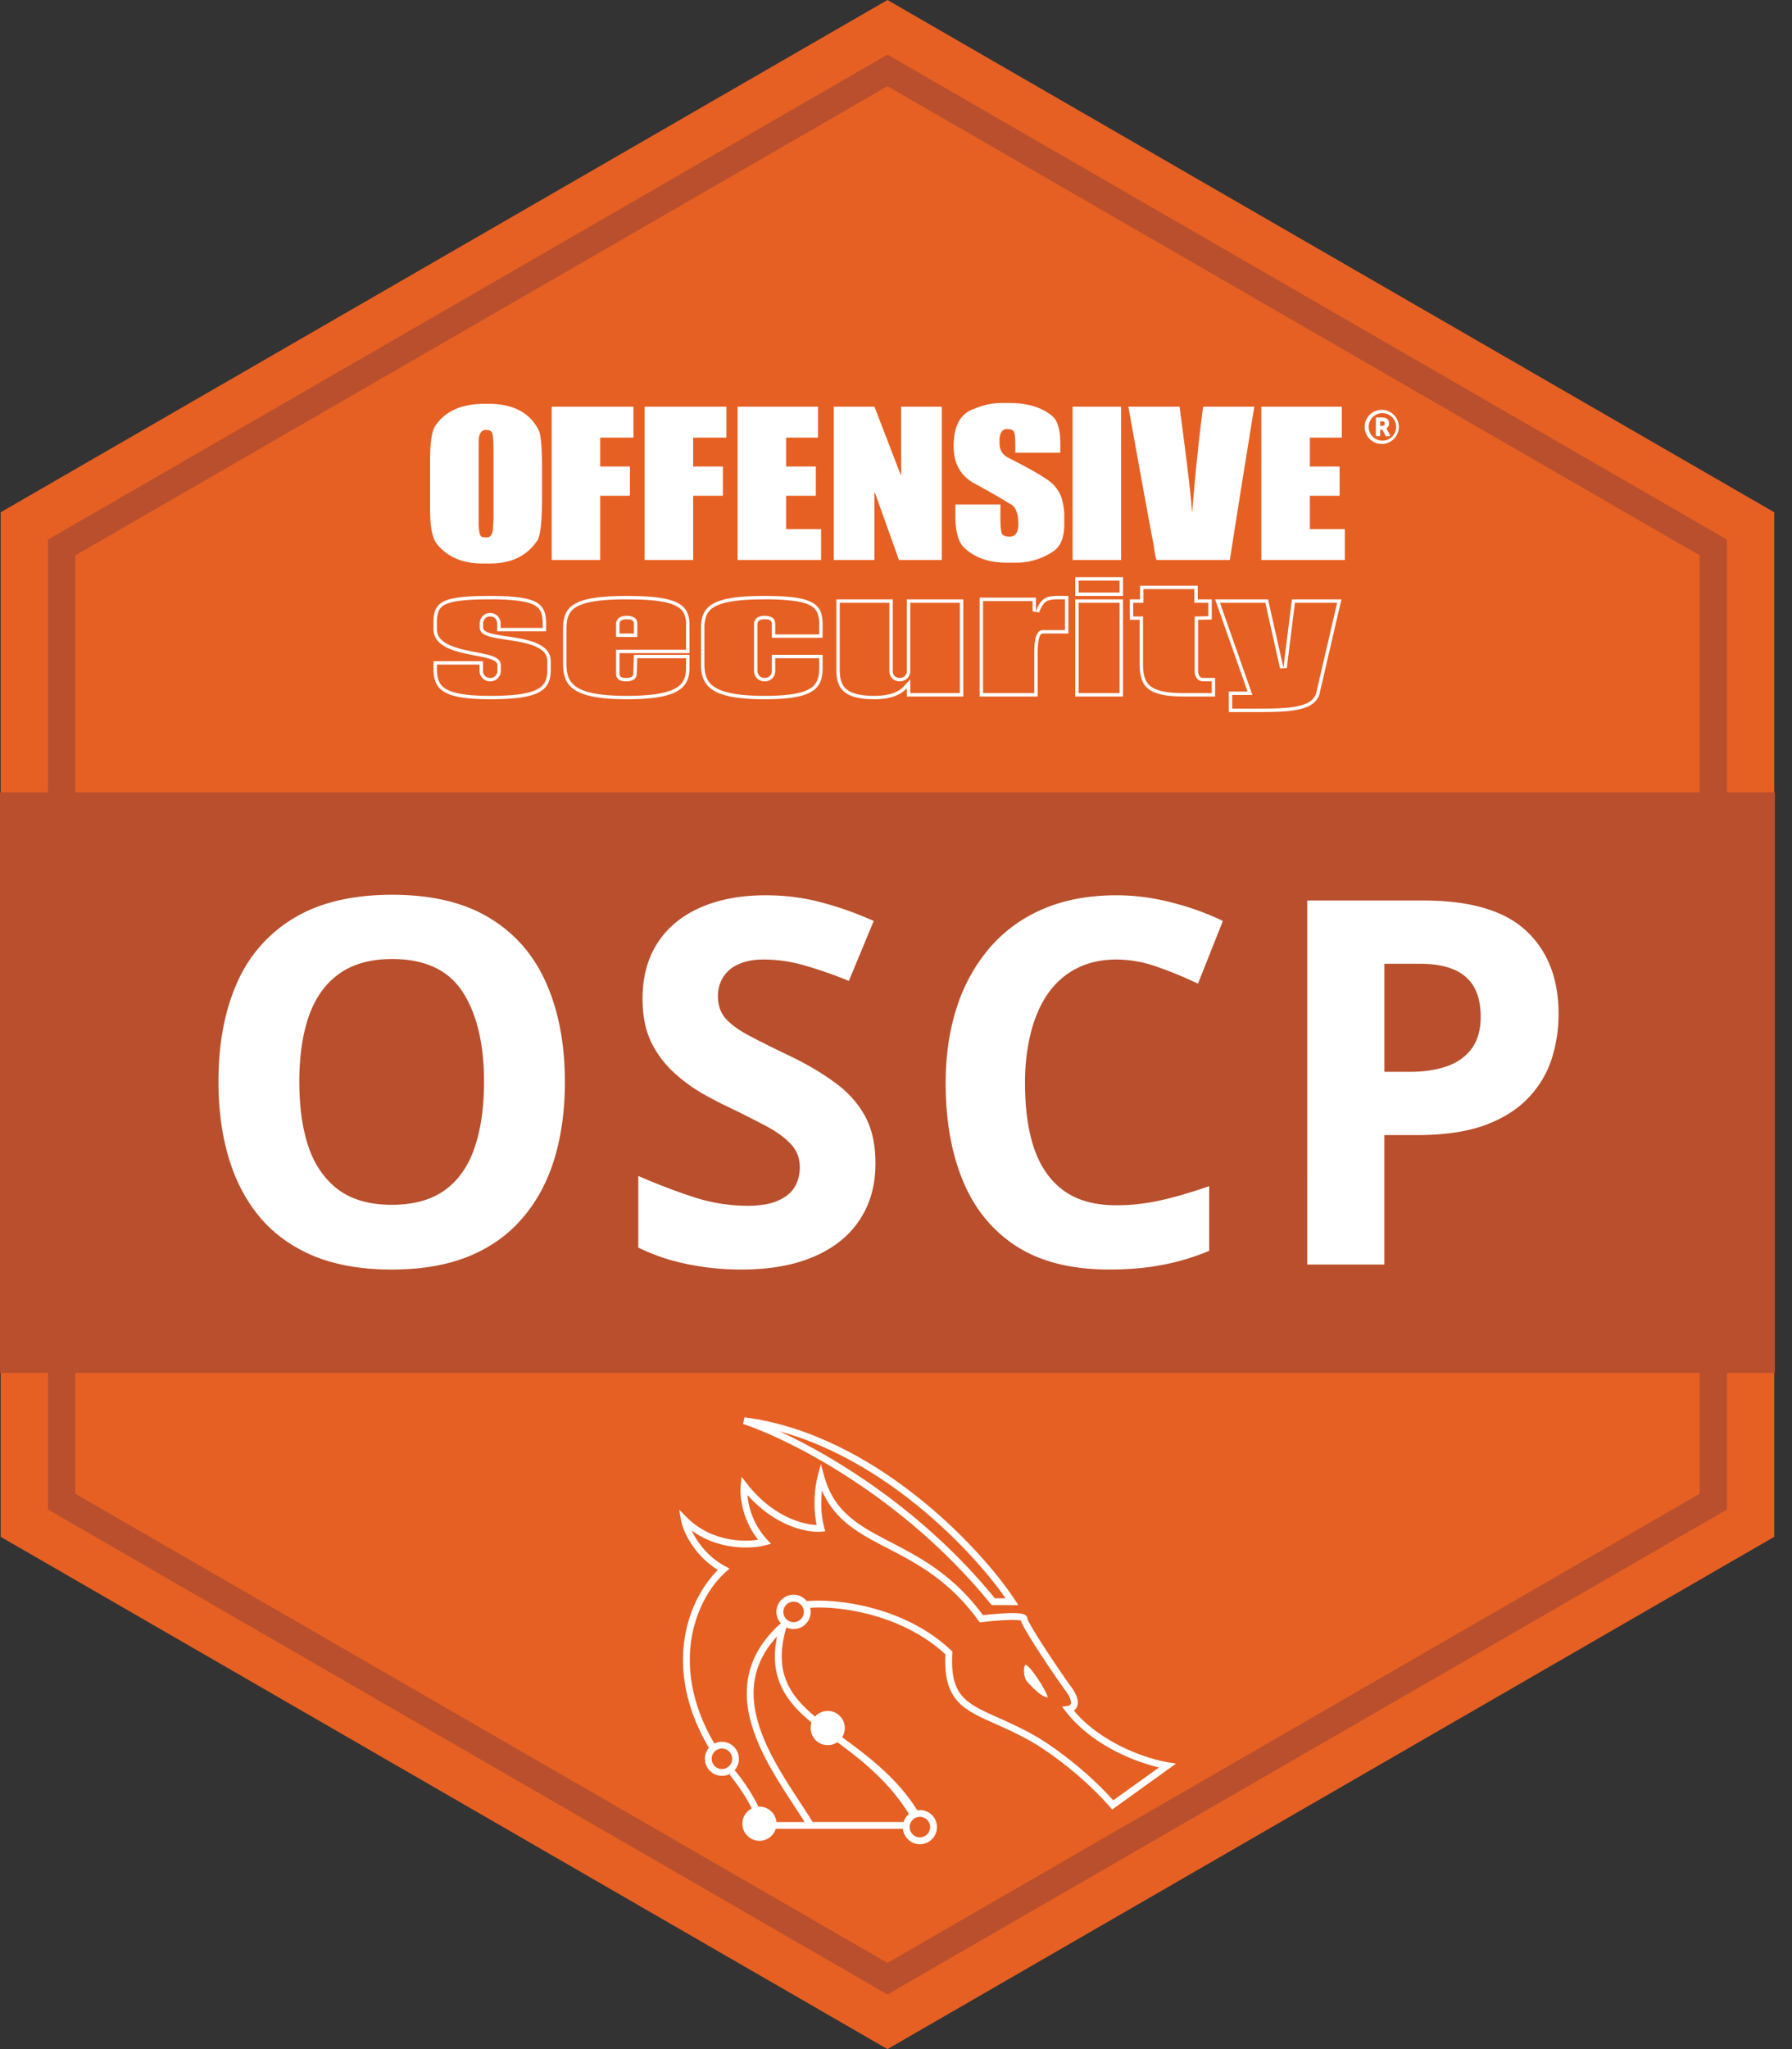<svg width="70" height="80" viewBox="0 0 70 80" fill="none" xmlns="http://www.w3.org/2000/svg"><rect x="0" y="0" width="70" height="80" fill="#333333" stroke="none"/><path d="M34.667 0l34.64 20v40l-34.64 20L.026 60V20l34.64-20z" fill="#E66023"/><path fill-rule="evenodd" clip-rule="evenodd" d="M1.873 30.933H0V53.6h1.873v5.333l32.794 18.934L67.46 58.933V53.6h1.873V30.933H67.46v-9.866L34.667 2.133 1.873 21.067v9.866zm1.067-9.25L34.667 3.364l31.727 18.318v9.25H2.94v-9.25zM66.394 53.6v4.718L34.666 76.635 2.94 58.317V53.6h63.453z" fill="#B94F2C"/><path fill-rule="evenodd" clip-rule="evenodd" d="M29.025 55.593l.059-.259c2.512.325 4.806 1.584 6.641 3.018 1.836 1.434 3.222 3.051 3.92 4.108l.136.207h-1.044l-.04-.05c-3.448-4.243-7.936-6.452-9.672-7.024zm1.424.287c2.17 1 5.622 3.104 8.414 6.52h.419c-.72-1.03-2.024-2.513-3.72-3.838-1.463-1.143-3.209-2.163-5.113-2.682z" fill="#fff"/><path d="M40.066 65c.134 0 .734.867.867 1.267-.23 0-.559-.347-.73-.528a1.737 1.737 0 00-.07-.072c-.17-.17-.16-.667-.067-.667z" fill="#fff"/><path fill-rule="evenodd" clip-rule="evenodd" d="M32.064 57.16l.131.47c.383 1.375 1.3 1.902 2.467 2.51l.144.075c1.12.583 2.43 1.263 3.59 2.843.276-.03.653-.066.974-.076a3.42 3.42 0 01.463.009.67.67 0 01.168.037c.035.014.128.059.132.165l.006.017a.882.882 0 00.033.077c.032.065.08.151.14.255.118.205.284.47.467.752.365.565.797 1.197 1.062 1.56.22.302.294.54.248.724a.364.364 0 01-.14.21c.531.629 1.223 1.09 1.888 1.416.712.347 1.386.533 1.784.598l.319.051-2.494 1.793-.08-.091c-1.161-1.32-2.553-2.267-3.098-2.572-.512-.288-.974-.495-1.382-.678l-.036-.016c-.414-.185-.78-.35-1.076-.554a1.781 1.781 0 01-.677-.815c-.138-.341-.194-.769-.167-1.332-.93-.86-2.076-1.345-3.115-1.597-.894-.216-1.667-.257-2.168-.219a.667.667 0 01-.929.766c-.268.913-.22 1.588.02 2.14.22.51.61.93 1.101 1.34a.665.665 0 011.16.449.664.664 0 01-.103.356c.965.707 2.143 1.582 2.934 2.852a.667.667 0 11-.56.725h-4.967a.667.667 0 11-.939-.794 5.551 5.551 0 00-.226-.414 7.719 7.719 0 00-.64-.907l.102-.085a.667.667 0 01-.908-.965c-1.806-3.05-.884-5.715.352-6.942a3.332 3.332 0 01-1.009-.974c-.257-.379-.397-.745-.433-.964l-.069-.41.294.294c.91.91 2.129.977 2.79.876-.64-.8-.727-1.73-.683-2.13l.036-.326.202.26c.99 1.273 2.155 1.599 2.727 1.618a4.537 4.537 0 01.039-1.905l.126-.472zm-4.16 10.91a.667.667 0 01.748 1.087l.05-.042c.171.204.432.553.664.94.093.154.182.316.26.48a.667.667 0 01.704.599h1.099a35.147 35.147 0 00-.384-.597l-.034-.051c-.175-.269-.36-.552-.543-.846-.387-.625-.764-1.303-1.01-2.004-.247-.702-.366-1.432-.229-2.16.137-.726.526-1.436 1.272-2.1a.667.667 0 111.014-.866c.542-.049 1.409-.01 2.363.222 1.086.263 2.298.777 3.28 1.704l.045.043-.003.062c-.033.573.021.976.144 1.279.122.299.315.51.582.695.271.188.613.343 1.033.531l.038.017c.407.182.879.393 1.402.688.553.31 1.92 1.238 3.087 2.537l1.788-1.284a7.57 7.57 0 01-1.554-.56c-.736-.36-1.516-.888-2.092-1.629l-.144-.185.233-.029c.056-.007.1-.037.114-.088.016-.064.002-.216-.206-.501a39.85 39.85 0 01-1.07-1.573 19.661 19.661 0 01-.475-.764 4.42 4.42 0 01-.147-.272 1.116 1.116 0 01-.056-.135.647.647 0 00-.074-.012 3.17 3.17 0 00-.424-.008c-.341.012-.754.051-1.03.084l-.078.01-.046-.064c-1.133-1.573-2.413-2.24-3.547-2.829l-.14-.072c-1.03-.537-1.942-1.046-2.428-2.184-.044.4-.05.935.085 1.44l.041.153-.158.014c-.54.045-1.784-.205-2.88-1.433a2.94 2.94 0 00.766 1.742l.153.164-.217.056c-.558.145-1.827.199-2.883-.577.06.129.14.271.239.418.24.353.591.722 1.073.979l.169.09-.143.127c-1.202 1.076-2.232 3.667-.451 6.703zm7.393 3.063a.667.667 0 01.209-.311c-.774-1.252-1.83-2.093-2.797-2.804a.667.667 0 01-1.007-.766c-.52-.43-.96-.89-1.21-1.467-.227-.526-.293-1.138-.138-1.893-.495.532-.759 1.082-.863 1.634-.125.666-.019 1.348.218 2.022.237.673.602 1.332.986 1.952.18.29.364.571.54.84l.033.051c.17.26.332.508.474.742h3.555zm4.608-7.856h.002v.001h.001-.002l-.001-.002zM31 63.332a.4.4 0 100-.8.4.4 0 000 .8zm-2.4 5.334a.4.4 0 11-.8 0 .4.4 0 01.8 0zm7.333 3.066a.4.4 0 100-.8.4.4 0 000 .8z" fill="#fff"/><path d="M22.066 42.244c0 1.095-.136 2.093-.408 2.994-.273.895-.687 1.666-1.245 2.314-.55.648-1.25 1.147-2.1 1.497-.849.344-1.853.516-3.013.516s-2.165-.172-3.014-.516c-.85-.35-1.552-.849-2.11-1.497-.55-.648-.962-1.422-1.234-2.323-.273-.901-.409-1.903-.409-3.004 0-1.472.24-2.752.72-3.84a5.492 5.492 0 012.236-2.547c1.004-.603 2.281-.905 3.83-.905 1.543 0 2.81.302 3.801.904.998.603 1.737 1.452 2.217 2.547.486 1.096.729 2.382.729 3.86zm-10.373 0c0 .992.123 1.847.37 2.567.252.712.644 1.263 1.176 1.652.531.383 1.218.574 2.06.574.856 0 1.55-.191 2.081-.574.532-.389.917-.94 1.157-1.652.246-.72.37-1.575.37-2.567 0-1.49-.28-2.664-.837-3.52-.557-.855-1.474-1.282-2.75-1.282-.85 0-1.543.194-2.081.583-.532.382-.924.933-1.177 1.653-.246.713-.37 1.568-.37 2.566zm22.505 3.179c0 .843-.204 1.575-.613 2.197-.408.622-1.004 1.102-1.788 1.439-.778.337-1.724.506-2.84.506-.492 0-.975-.033-1.448-.098a9.984 9.984 0 01-1.351-.282 8.437 8.437 0 01-1.225-.476v-2.8c.674.298 1.374.567 2.1.807a6.85 6.85 0 002.158.36c.493 0 .888-.065 1.186-.195.305-.13.525-.307.661-.534.136-.227.204-.486.204-.778 0-.357-.12-.661-.36-.914-.239-.253-.57-.49-.99-.71a43.38 43.38 0 00-1.41-.71c-.331-.155-.69-.343-1.08-.563a6.314 6.314 0 01-1.108-.826 3.984 3.984 0 01-.865-1.177c-.22-.466-.33-1.024-.33-1.672 0-.849.194-1.575.583-2.178.389-.602.943-1.063 1.662-1.38.726-.324 1.581-.486 2.567-.486.738 0 1.442.087 2.11.262.673.169 1.376.415 2.109.74l-.972 2.342a16.116 16.116 0 00-1.76-.612 5.706 5.706 0 00-1.585-.224c-.375 0-.696.062-.962.185a1.297 1.297 0 00-.603.505 1.364 1.364 0 00-.204.749c0 .337.097.622.292.855.2.227.499.447.894.661.402.214.9.464 1.497.749.726.343 1.345.703 1.857 1.08.518.369.917.806 1.196 1.312.279.498.418 1.12.418 1.866zm9.41-7.962c-.577 0-1.09.113-1.536.34-.441.22-.814.541-1.118.963-.298.421-.525.93-.68 1.526a7.985 7.985 0 00-.234 2.012c0 1.005.123 1.864.37 2.577.252.706.64 1.247 1.166 1.623.525.37 1.202.554 2.032.554.577 0 1.153-.064 1.73-.194.584-.13 1.215-.315 1.896-.554v2.527a9.142 9.142 0 01-1.857.554c-.61.117-1.293.175-2.051.175-1.465 0-2.67-.3-3.617-.904-.94-.609-1.636-1.458-2.09-2.547-.454-1.095-.68-2.372-.68-3.83 0-1.076.145-2.061.437-2.956a6.693 6.693 0 011.283-2.323 5.668 5.668 0 012.09-1.517c.83-.356 1.783-.534 2.859-.534.706 0 1.413.09 2.119.272.713.175 1.394.418 2.042.73l-.973 2.449a16.084 16.084 0 00-1.604-.661 4.786 4.786 0 00-1.584-.282zm11.995-2.304c1.835 0 3.173.395 4.016 1.186.842.784 1.263 1.867 1.263 3.247a5.68 5.68 0 01-.282 1.789 3.923 3.923 0 01-.923 1.507c-.421.44-.985.79-1.692 1.05-.706.252-1.578.379-2.615.379h-1.293v5.055h-3.014V35.157h4.54zm-.155 2.47h-1.37v4.218h.99c.565 0 1.054-.074 1.469-.223.415-.15.735-.383.962-.7.227-.318.34-.726.34-1.225 0-.7-.194-1.219-.583-1.556-.389-.343-.991-.515-1.808-.515z" fill="#fff"/><path fill-rule="evenodd" clip-rule="evenodd" d="M19.29 24.757c-.25-.054-.417-.125-.417-.25v-.168c0-.114.08-.272.275-.272.194 0 .274.164.274.278v.302h1.911v-.261c0-.811-.269-1.12-2.185-1.12s-2.215.242-2.215 1.046v.248c0 .718.916.896 1.638 1.036.145.028.282.054.402.083l.027.007c.256.064.43.142.43.274v.24a.27.27 0 01-.282.267.27.27 0 01-.282-.267v-.387h-1.933v.268c0 .804.292 1.219 2.215 1.219 1.923 0 2.365-.342 2.365-1.152v-.335c0-.714-.966-.858-1.73-.972a12.275 12.275 0 01-.494-.084zm-2.223 1.324c0 .387.07.633.325.8.277.18.794.286 1.756.286s1.522-.087 1.84-.257a.668.668 0 00.306-.299c.06-.12.086-.271.086-.463v-.335c0-.232-.124-.392-.345-.515-.226-.127-.537-.203-.865-.261-.13-.023-.266-.043-.398-.063a8.522 8.522 0 01-.515-.087 1.268 1.268 0 01-.335-.112c-.09-.05-.182-.135-.182-.269v-.167c0-.085.029-.184.095-.264a.395.395 0 01.313-.142c.14 0 .246.062.314.147.065.081.094.18.094.265v.169H21.2v-.128c0-.198-.017-.35-.063-.47a.53.53 0 00-.245-.279c-.132-.076-.326-.137-.613-.178a8.39 8.39 0 00-1.131-.059c-.477 0-.85.015-1.139.05-.291.034-.49.087-.626.156a.497.497 0 00-.25.256c-.048.11-.066.254-.066.45v.248c0 .238.12.405.328.535.213.135.505.222.815.291.13.029.26.054.386.079l.069.013c.146.028.287.057.409.09.12.031.233.07.318.123.087.054.17.14.17.269v.24a.405.405 0 01-.415.4.405.405 0 01-.414-.4v-.254h-1.666v.135zm9.866-.516h-2.171l-.023.727c0 .121-.08.175-.281.175-.214 0-.259-.058-.259-.179v-.79h2.734v-1.106c0-.817-.496-1.125-2.452-1.125-2.104 0-2.486.408-2.486 1.28v1.373c0 .864.382 1.38 2.486 1.38 1.956 0 2.452-.409 2.452-1.226v-.51zm-.134.133v.376c0 .192-.029.348-.093.476a.764.764 0 01-.33.327c-.337.186-.92.29-1.895.29-1.05 0-1.636-.13-1.959-.344-.304-.202-.394-.492-.394-.903v-1.374c0-.21.023-.378.082-.515a.7.7 0 01.306-.336c.324-.191.912-.295 1.965-.295.98 0 1.563.079 1.901.243.163.08.264.176.325.291a.957.957 0 01.092.458v.972h-2.733v.924c0 .072.012.171.1.24.076.06.182.072.292.072a.54.54 0 00.287-.062.275.275 0 00.128-.243l.018-.597H26.8zm-2.733-.831v-.488a.31.31 0 01.11-.253.482.482 0 01.305-.082.54.54 0 01.287.063c.092.058.127.15.127.245v.515h-.83zm11.357 2.326h2.205V23.4h-2.205v2.8c0 .147-.107.267-.281.267-.174 0-.268-.12-.268-.267v-2.8H32.67v2.74c0 .644.194 1.16 1.474 1.16.532 0 .896-.111 1.146-.309.049-.038.093-.08.133-.124v.326zm-2.62-3.66v2.608c0 .313.049.556.218.727.171.171.495.299 1.123.299.615 0 .967-.153 1.18-.39l.233-.257v.54h1.937v-3.527h-1.937V26.2c0 .107-.04.208-.115.283a.418.418 0 01-.3.117.397.397 0 01-.297-.12.404.404 0 01-.104-.28v-2.667h-1.938zm7.788.38l-.258-.046v-.4H38.4v3.593h2v-1.596a3 3 0 01.03-.444.937.937 0 01.073-.253c.033-.067.102-.167.23-.167h.867v-1.2l-.063-.001c-.102-.001-.191-.002-.274 0-.13.004-.226.016-.304.043-.138.047-.25.152-.368.47zm1.142-.646v1.466h-1c-.188 0-.2.577-.2.731v1.729h-2.267v-3.86h2.2v.534c.043-.116.087-.21.133-.285.2-.323.46-.32.943-.317l.19.002zm8.4 2.8l-.6-2.667h-2.067l1.267 3.6H48v.8h1.2c1.272 0 2.105-.064 2.333-.667l.866-3.733h-1.933l-.333 2.667zm.45-2.534l-.318 2.55-.262.013-.577-2.563h-1.772l1.267 3.6h-.788v.534h1.066c.639 0 1.15-.017 1.53-.104.37-.086.583-.232.676-.469l.827-3.56h-1.648zm-6.05-.133h-.4v.8h.383v1.66c0 .87.201 1.333 1.729 1.333h1.221v-.726H47c-.147 0-.2-.14-.2-.267v-2l.534-.013V23.4h-.546v-.533h-2.254v.533zm.133-.4v.533h-.4v.534h.383v1.793c0 .434.053.713.25.895.2.187.585.305 1.346.305h1.088v-.46h-.334a.307.307 0 01-.268-.149.482.482 0 01-.065-.251v-2.13l.534-.013v-.524h-.546V23h-1.988zm-19.904 1.352c0-.12-.08-.174-.281-.174-.215 0-.282.073-.282.2v.355h.563v-.381zm3.147 2.47c.323.214.91.345 1.959.345.96 0 1.492-.106 1.782-.29a.664.664 0 00.276-.322c.053-.131.074-.291.074-.488v-.369h-1.718v.502a.407.407 0 01-.098.266.408.408 0 01-.316.134.396.396 0 01-.327-.15.447.447 0 01-.088-.27v-1.801c0-.087.024-.184.111-.253a.482.482 0 01.304-.082.54.54 0 01.287.063c.092.058.127.15.127.245v.416H32v-.376a1.18 1.18 0 00-.073-.468.577.577 0 00-.27-.284c-.142-.079-.347-.14-.642-.18a8.68 8.68 0 00-1.147-.06c-1.053 0-1.64.104-1.964.295a.699.699 0 00-.307.336 1.31 1.31 0 00-.082.515v1.374c0 .411.09.701.394.903zm14.224-4.155v.466h1.6v-.466h-1.6zm0 .866v3.526h1.6v-3.526h-1.6zm-.134-.266h1.867v-.734H42v.734zm0 3.926h1.867V23.4H42v3.793zm-12.131.107c-2.104 0-2.486-.516-2.486-1.38v-1.374c0-.87.382-1.28 2.486-1.28 1.923 0 2.265.309 2.265 1.126v.51H30.15v-.55c0-.12-.08-.174-.281-.174-.215 0-.282.073-.282.2v1.802c0 .12.067.287.282.287.2 0 .281-.146.281-.267v-.635h1.984v.502c0 .818-.343 1.233-2.265 1.233z" fill="#fff"/><path d="M18.936 15.765h.136c.963 0 1.618.34 1.965 1.018.091.16.137.681.137 1.567v1.065c0 1.02-.074 1.6-.222 1.739-.396.564-1 .846-1.811.846h-.308c-.757 0-1.344-.25-1.76-.752-.182-.217-.273-.671-.273-1.363v-1.88c0-.729.068-1.188.205-1.379.382-.574 1.025-.861 1.93-.861zm-.24 4.59c0 .407.052.611.154.611l.103.016h.068c.16 0 .24-.157.24-.47a4.01 4.01 0 00.016-.486v-2.444c0-.49-.034-.736-.102-.736 0-.032-.063-.053-.188-.063-.194 0-.29.162-.29.486v3.086zm2.854-4.477h3.194v1.207h-1.298v1.128h1.162v1.112c0 .02-.012.031-.034.031h-1.128v2.507H21.55v-5.985zm3.63 0h3.195v1.207h-1.298v1.128h1.161v1.112c0 .02-.011.031-.034.031h-1.127v2.507H25.18v-5.985zm3.63 0h3.144v1.207h-1.247v1.128h1.162v1.143h-1.162v1.3h1.367v1.207h-3.263v-5.985zm3.76 0h1.588l1.026 2.664h.017v-2.664h1.554c.023.003.034.013.034.032v5.953h-1.674l-.94-2.632h-.017v2.632H32.57v-5.985zm6.629-.145h.205c.763 0 1.343.183 1.742.549.182.185.273.54.273 1.065v.329h-1.76v-.329c0-.366-.04-.548-.119-.548 0-.026-.068-.042-.205-.047-.17 0-.267.125-.29.376v.188c0 .271.13.464.393.58.652.334 1.102.584 1.35.751.324.19.546.442.666.752.08.256.12.507.12.752v.298c0 .548-.154.914-.462 1.097a2.606 2.606 0 01-1.47.423h-.307c-.749 0-1.33-.22-1.742-.658-.183-.248-.274-.635-.274-1.16v-.454h1.76v.548c0 .429.04.643.12.643 0 .034.074.054.222.062h.017c.227 0 .341-.162.341-.485 0-.442-.114-.708-.341-.8-.222-.146-.712-.428-1.47-.845-.478-.303-.717-.768-.717-1.395 0-.79.262-1.277.786-1.457a2.74 2.74 0 011.162-.235zm2.699.145h1.862c.023.003.034.013.034.032v5.953h-1.896v-5.985zm2.178 0h2c.318 2.384.478 3.747.478 4.09h.017c.125-1.536.267-2.9.427-4.09h1.999a911.221 911.221 0 00-.957 5.985h-2.853c-.029 0-.074-.225-.137-.674-.011-.008-.336-1.778-.974-5.31zm5.194 0h3.144v1.207h-1.248v1.128h1.162v1.143h-1.162v1.3h1.367v1.207H49.27v-5.985zM54 16a.667.667 0 100 1.333A.667.667 0 0054 16zm0 1.204a.537.537 0 110-1.074.537.537 0 010 1.074zm.297-.22l-.143-.258a.223.223 0 00.106-.197c0-.14-.081-.229-.273-.229h-.212a.032.032 0 00-.032.032V17c0 .018.015.032.032.032h.104a.032.032 0 00.032-.032v-.225h.086l.128.24a.032.032 0 00.029.017h.115c.024 0 .04-.026.028-.048zm-.294-.36h-.092v-.173h.074c.087 0 .105.033.105.085 0 .056-.031.087-.088.087z" fill="#fff"/></svg>